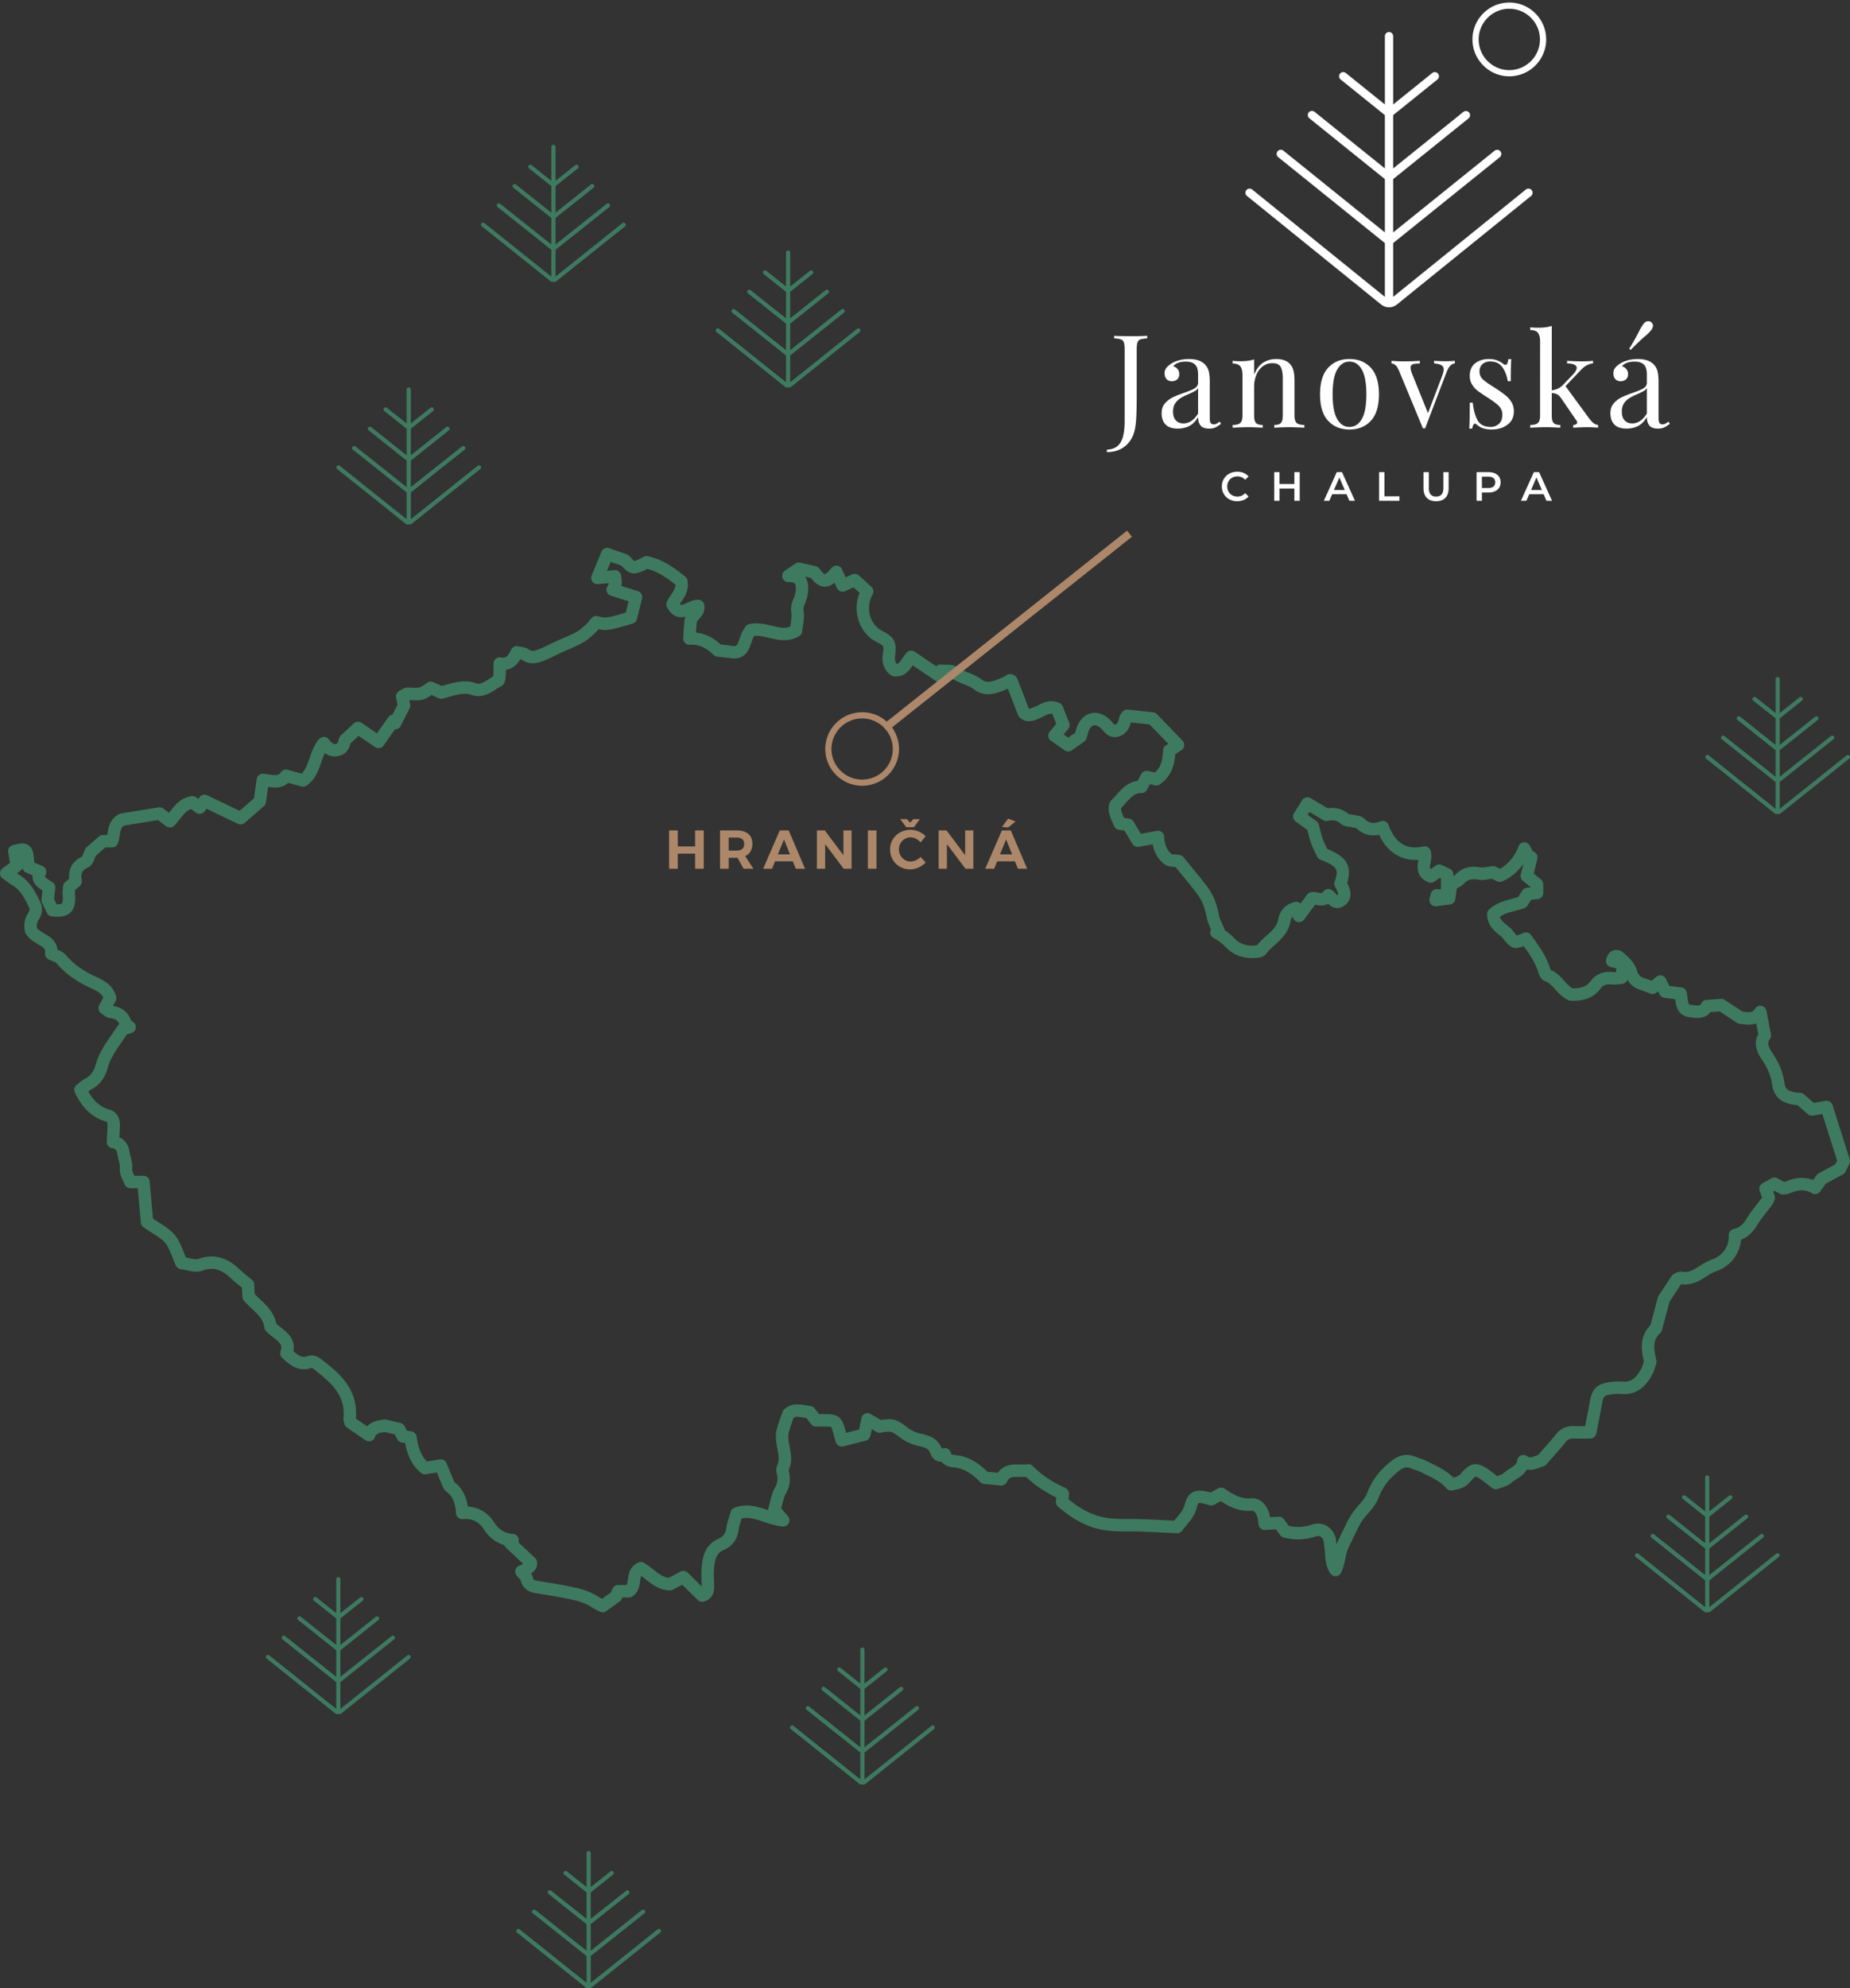 <svg width="473" height="508" viewBox="0 0 473 508" xmlns="http://www.w3.org/2000/svg"><rect x="0" y="0" width="473" height="508" fill="#333333" stroke="none"/><g fill="none" fill-rule="evenodd"><path d="M105.034 132.675v-6.842l13.744-10.926a.522.522 0 0 0 .081-.74.539.539 0 0 0-.75-.082l-13.075 10.394v-6.781l9.721-7.727a.522.522 0 0 0 .082-.741.539.539 0 0 0-.75-.081l-9.053 7.194v-6.78l5.7-4.53a.524.524 0 0 0 .08-.741.539.539 0 0 0-.75-.08l-5.03 3.997v-8.682A.53.53 0 0 0 104.5 99a.53.53 0 0 0-.534.527v8.682l-5.03-3.998a.54.54 0 0 0-.75.08.523.523 0 0 0 .08.742l5.7 4.53v6.78l-9.052-7.194a.54.54 0 0 0-.751.08.523.523 0 0 0 .081.742l9.722 7.727v6.781L90.89 114.085a.54.54 0 0 0-.75.081.523.523 0 0 0 .08.741l13.745 10.926v6.842l-17.097-13.65a.537.537 0 0 0-.75.078.522.522 0 0 0 .08.741l17.645 14.09c.037.03.08.048.122.066h1.068a.489.489 0 0 0 .122-.067l17.646-14.089a.522.522 0 0 0 .08-.741.538.538 0 0 0-.752-.078l-17.096 13.65zm97-35v-6.842l13.744-10.926a.522.522 0 0 0 .081-.74.539.539 0 0 0-.75-.082L202.034 89.48v-6.781l9.721-7.727a.522.522 0 0 0 .082-.741.539.539 0 0 0-.75-.081l-9.053 7.194v-6.78l5.7-4.53a.524.524 0 0 0 .08-.741.539.539 0 0 0-.75-.08l-5.03 3.997v-8.682A.53.53 0 0 0 201.5 64a.53.53 0 0 0-.534.527v8.682l-5.03-3.998a.54.54 0 0 0-.75.08.523.523 0 0 0 .08.742l5.7 4.53v6.78l-9.052-7.194a.54.54 0 0 0-.751.08.523.523 0 0 0 .081.742l9.722 7.727v6.781L187.89 79.085a.54.54 0 0 0-.75.081.523.523 0 0 0 .08.741l13.745 10.926v6.842l-17.097-13.65a.537.537 0 0 0-.75.078.522.522 0 0 0 .08.741l17.645 14.09c.037.03.08.048.122.066h1.068a.489.489 0 0 0 .122-.067l17.646-14.089a.522.522 0 0 0 .08-.741.538.538 0 0 0-.752-.078l-17.096 13.65zm253 109v-6.842l13.744-10.926a.522.522 0 0 0 .081-.74.539.539 0 0 0-.75-.082l-13.075 10.394v-6.781l9.721-7.727a.522.522 0 0 0 .082-.741.539.539 0 0 0-.75-.081l-9.053 7.194v-6.78l5.7-4.53a.524.524 0 0 0 .08-.741.539.539 0 0 0-.75-.08l-5.03 3.997v-8.682a.53.53 0 0 0-.534-.527.53.53 0 0 0-.534.527v8.682l-5.03-3.998a.54.54 0 0 0-.75.08.523.523 0 0 0 .08.742l5.7 4.53v6.78l-9.052-7.194a.54.54 0 0 0-.751.08.523.523 0 0 0 .081.742l9.722 7.727v6.781l-13.075-10.394a.54.54 0 0 0-.75.081.523.523 0 0 0 .08.741l13.745 10.926v6.842l-17.097-13.65a.537.537 0 0 0-.75.078.522.522 0 0 0 .08.741l17.645 14.09c.037.03.08.048.122.066h1.068a.489.489 0 0 0 .122-.067l17.646-14.089a.522.522 0 0 0 .08-.741.538.538 0 0 0-.752-.078l-17.096 13.65zm-234 248v-6.842l13.744-10.926a.522.522 0 0 0 .081-.74.539.539 0 0 0-.75-.082l-13.075 10.394v-6.781l9.721-7.727a.522.522 0 0 0 .082-.741.539.539 0 0 0-.75-.081l-9.053 7.194v-6.78l5.7-4.53a.524.524 0 0 0 .08-.741.539.539 0 0 0-.75-.08l-5.03 3.997v-8.682a.53.53 0 0 0-.534-.527.53.53 0 0 0-.534.527v8.682l-5.03-3.998a.54.54 0 0 0-.75.08.523.523 0 0 0 .08.742l5.7 4.53v6.78l-9.052-7.194a.54.54 0 0 0-.751.08.523.523 0 0 0 .081.742l9.722 7.727v6.781l-13.075-10.394a.54.54 0 0 0-.75.081.523.523 0 0 0 .08.741l13.745 10.926v6.842l-17.097-13.65a.537.537 0 0 0-.75.078.522.522 0 0 0 .08.741l17.645 14.09c.037.03.08.048.122.066h1.068a.489.489 0 0 0 .122-.067l17.646-14.089a.522.522 0 0 0 .08-.741.538.538 0 0 0-.752-.078l-17.096 13.65zm216-44v-6.842l13.744-10.926a.522.522 0 0 0 .081-.74.539.539 0 0 0-.75-.082l-13.075 10.394v-6.781l9.721-7.727a.522.522 0 0 0 .082-.741.539.539 0 0 0-.75-.081l-9.053 7.194v-6.78l5.7-4.53a.524.524 0 0 0 .08-.741.539.539 0 0 0-.75-.08l-5.03 3.997v-8.682a.53.53 0 0 0-.534-.527.53.53 0 0 0-.534.527v8.682l-5.03-3.998a.54.54 0 0 0-.75.08.523.523 0 0 0 .08.742l5.7 4.53v6.78l-9.052-7.194a.54.54 0 0 0-.751.08.523.523 0 0 0 .081.742l9.722 7.727v6.781l-13.075-10.394a.54.54 0 0 0-.75.081.523.523 0 0 0 .08.741l13.745 10.926v6.842l-17.097-13.65a.537.537 0 0 0-.75.078.522.522 0 0 0 .08.741l17.645 14.09c.037.03.08.048.122.066h1.068a.489.489 0 0 0 .122-.067l17.646-14.089a.522.522 0 0 0 .08-.741.538.538 0 0 0-.752-.078l-17.096 13.65zm-286 96v-6.842l13.744-10.926a.522.522 0 0 0 .081-.74.539.539 0 0 0-.75-.082l-13.075 10.394v-6.781l9.721-7.727a.522.522 0 0 0 .082-.741.539.539 0 0 0-.75-.081l-9.053 7.194v-6.78l5.7-4.53a.524.524 0 0 0 .08-.741.539.539 0 0 0-.75-.08l-5.03 3.997v-8.682a.53.53 0 0 0-.534-.527.53.53 0 0 0-.534.527v8.682l-5.03-3.998a.54.54 0 0 0-.75.08.523.523 0 0 0 .08.742l5.7 4.53v6.78l-9.052-7.194a.54.54 0 0 0-.751.08.523.523 0 0 0 .081.742l9.722 7.727v6.781l-13.075-10.394a.54.54 0 0 0-.75.081.523.523 0 0 0 .08.741l13.745 10.926v6.842l-17.097-13.65a.537.537 0 0 0-.75.078.522.522 0 0 0 .08.741l17.645 14.09c.037.03.08.048.122.066h1.068a.489.489 0 0 0 .122-.067l17.646-14.089a.522.522 0 0 0 .08-.741.538.538 0 0 0-.752-.078l-17.096 13.65zm-64-70v-6.842l13.744-10.926a.522.522 0 0 0 .081-.74.539.539 0 0 0-.75-.082L87.034 428.48v-6.781l9.721-7.727a.522.522 0 0 0 .082-.741.539.539 0 0 0-.75-.081l-9.053 7.194v-6.78l5.7-4.53a.524.524 0 0 0 .08-.741.539.539 0 0 0-.75-.08l-5.03 3.997v-8.682A.53.53 0 0 0 86.5 403a.53.53 0 0 0-.534.527v8.682l-5.03-3.998a.54.54 0 0 0-.75.08.523.523 0 0 0 .08.742l5.7 4.53v6.78l-9.052-7.194a.54.54 0 0 0-.751.08.523.523 0 0 0 .081.742l9.722 7.727v6.781L72.89 418.085a.54.54 0 0 0-.75.081.523.523 0 0 0 .08.741l13.745 10.926v6.842l-17.097-13.65a.537.537 0 0 0-.75.078.522.522 0 0 0 .08.741l17.645 14.09c.037.03.08.048.122.066h1.068a.489.489 0 0 0 .122-.067l17.646-14.089a.522.522 0 0 0 .08-.741.538.538 0 0 0-.752-.078l-17.096 13.65zm55-366v-6.842l13.744-10.926a.522.522 0 0 0 .081-.74.539.539 0 0 0-.75-.082L142.034 62.48v-6.781l9.721-7.727a.522.522 0 0 0 .082-.741.539.539 0 0 0-.75-.081l-9.053 7.194v-6.78l5.7-4.53a.524.524 0 0 0 .08-.741.539.539 0 0 0-.75-.08l-5.03 3.997v-8.682A.53.53 0 0 0 141.5 37a.53.53 0 0 0-.534.527v8.682l-5.03-3.998a.54.54 0 0 0-.75.08.523.523 0 0 0 .08.742l5.7 4.53v6.78l-9.052-7.194a.54.54 0 0 0-.751.08.523.523 0 0 0 .081.742l9.722 7.727v6.781L127.89 52.085a.54.54 0 0 0-.75.081.523.523 0 0 0 .08.741l13.745 10.926v6.842l-17.097-13.65a.537.537 0 0 0-.75.078.522.522 0 0 0 .08.741l17.645 14.09c.037.03.08.048.122.066h1.068a.489.489 0 0 0 .122-.067l17.646-14.089a.522.522 0 0 0 .08-.741.538.538 0 0 0-.752-.078l-17.096 13.65z" fill="#3E7A60"/><path d="M365.317 120.647v4.083c0 1.509.682 2.156 1.866 2.156 1.185 0 1.856-.647 1.856-2.156v-4.083h1.342v4.135c0 2.137-1.205 3.3-3.208 3.3-2.013 0-3.219-1.163-3.219-3.3v-4.135h1.363zm-48.987-.105c1.194 0 2.222.428 2.905 1.224l-.881.827a2.583 2.583 0 0 0-1.96-.858c-1.521 0-2.621 1.07-2.621 2.576 0 1.508 1.1 2.576 2.62 2.576.765 0 1.426-.281 1.961-.868l.88.838c-.682.795-1.71 1.224-2.914 1.224-2.244 0-3.922-1.58-3.922-3.77 0-2.188 1.678-3.77 3.932-3.77zm10.816.104v3.027h3.794v-3.027h1.364v7.33h-1.364v-3.142h-3.794v3.142h-1.364v-7.33h1.364zm26.82 0v6.18h3.837v1.15h-5.2v-7.33h1.364zm26.58.001c1.93 0 3.125.984 3.125 2.606 0 1.613-1.195 2.608-3.125 2.608h-1.656v2.116h-1.364v-7.33h3.02zm-37.427 0l3.313 7.329h-1.425l-.734-1.695h-3.67l-.724 1.695h-1.404l3.303-7.329h1.341zm50.393 0l3.312 7.329h-1.426l-.733-1.695h-3.67l-.724 1.695h-1.404l3.302-7.329h1.343zm-51.074 1.361l-1.374 3.204h2.758l-1.384-3.204zm50.391 0l-1.373 3.204h2.758l-1.385-3.204zm-12.346-.21h-1.593v2.91h1.593c1.196 0 1.815-.533 1.815-1.455s-.62-1.455-1.815-1.455zm-87.168-35.996v.664c-.796.044-1.377.132-1.741.265a1.195 1.195 0 0 0-.747.763c-.132.376-.198.984-.198 1.825v12.143c0 1.88-.033 3.544-.1 4.993-.066 1.449-.221 2.671-.465 3.666-.398 1.615-1.21 2.92-2.437 3.915-1.228.995-2.77 1.493-4.627 1.493v-.63c1.548-.045 2.692-.62 3.433-1.725.74-1.107 1.111-2.976 1.111-5.608V89.32c0-.84-.066-1.449-.2-1.825a1.192 1.192 0 0 0-.745-.763c-.365-.133-.946-.221-1.741-.265v-.664c.928.067 2.321.1 4.178.1h.412c1.619-.005 2.908-.038 3.867-.1zm87.378 5.94c.796 0 1.503.12 2.122.363.62.244 1.117.532 1.493.863.243.177.443.266.597.266.398 0 .641-.487.73-1.46h.763c-.089 1.084-.133 2.964-.133 5.64h-.763c-.243-1.46-.713-2.665-1.41-3.616-.696-.951-1.73-1.427-3.101-1.427-.796 0-1.448.227-1.957.68-.508.454-.763 1.079-.763 1.875 0 .774.266 1.42.797 1.94.53.52 1.382 1.145 2.554 1.875.198.111.498.299.895.564 1.017.664 1.835 1.25 2.455 1.76a6.509 6.509 0 0 1 1.509 1.757c.387.664.58 1.427.58 2.29 0 1.459-.547 2.598-1.642 3.417-1.094.818-2.437 1.227-4.03 1.227-.995 0-1.868-.155-2.62-.464a6.87 6.87 0 0 1-1.36-.896.411.411 0 0 0-.298-.132c-.155 0-.293.11-.415.33-.121.222-.216.532-.282.93h-.763c.089-1.26.133-3.472.133-6.636h.763c.243 2.08.686 3.633 1.327 4.662.64 1.028 1.735 1.543 3.283 1.543.774 0 1.46-.255 2.057-.763.596-.509.895-1.305.895-2.39 0-.862-.293-1.592-.878-2.189-.587-.597-1.543-1.316-2.87-2.156-1.084-.687-1.918-1.25-2.503-1.693a5.92 5.92 0 0 1-1.477-1.625c-.397-.642-.597-1.393-.597-2.256 0-1.394.465-2.455 1.393-3.185.929-.73 2.1-1.095 3.516-1.095zm-35.66 0c2.254 0 4.073.745 5.455 2.238 1.382 1.493 2.073 3.755 2.073 6.785 0 3.03-.691 5.287-2.073 6.768-1.382 1.482-3.2 2.223-5.456 2.223-2.256 0-4.074-.74-5.456-2.223-1.382-1.481-2.073-3.738-2.073-6.768s.691-5.292 2.073-6.785c1.382-1.493 3.2-2.239 5.456-2.239zm-41.035 0c1.725 0 3.03.408 3.913 1.226a3.743 3.743 0 0 1 1.112 1.842c.188.719.282 1.664.282 2.836v9.224c0 .552.077.951.232 1.194.154.243.42.365.796.365.265 0 .514-.06.746-.182.232-.122.481-.294.746-.515l.365.564c-.574.443-1.066.758-1.476.946-.409.188-.923.282-1.542.282-1.061 0-1.802-.266-2.222-.797-.42-.53-.63-1.25-.63-2.156-.664 1.106-1.426 1.875-2.289 2.306-.862.43-1.835.647-2.919.647-1.392 0-2.426-.348-3.1-1.045-.675-.697-1.013-1.665-1.013-2.903 0-.996.271-1.814.813-2.455a6.129 6.129 0 0 1 1.924-1.526c.74-.376 1.719-.775 2.935-1.195 1.238-.42 2.156-.807 2.753-1.16.597-.355.896-.83.896-1.428v-2.057c0-1.283-.27-2.162-.813-2.637-.542-.475-1.3-.714-2.272-.714-1.548 0-2.642.399-3.283 1.195.441.11.812.343 1.11.696.299.354.448.797.448 1.327 0 .554-.176.99-.53 1.311-.354.32-.808.481-1.36.481-.62 0-1.084-.193-1.393-.58-.31-.387-.465-.858-.465-1.411 0-.53.128-.972.382-1.326.254-.354.635-.708 1.144-1.062.53-.376 1.205-.686 2.023-.93.818-.243 1.714-.364 2.687-.364zm114.744 0c1.725 0 3.029.408 3.914 1.226a3.742 3.742 0 0 1 1.11 1.842c.188.719.282 1.664.282 2.836v9.224c0 .552.078.951.233 1.194.154.243.42.365.796.365.265 0 .514-.06.746-.182.232-.122.481-.294.746-.515l.365.564c-.575.443-1.067.758-1.476.946-.409.188-.923.282-1.542.282-1.061 0-1.802-.266-2.222-.797-.42-.53-.63-1.25-.63-2.156-.664 1.106-1.426 1.875-2.29 2.306-.862.43-1.834.647-2.918.647-1.393 0-2.427-.348-3.1-1.045-.675-.697-1.013-1.665-1.013-2.903 0-.996.271-1.814.813-2.455a6.119 6.119 0 0 1 1.924-1.526c.74-.376 1.719-.775 2.935-1.195 1.238-.42 2.156-.807 2.753-1.16.597-.355.895-.83.895-1.428v-2.057c0-1.283-.27-2.162-.812-2.637-.542-.475-1.3-.714-2.272-.714-1.548 0-2.642.399-3.284 1.195.442.11.813.343 1.111.696.299.354.448.797.448 1.327 0 .554-.176.99-.53 1.311-.354.32-.807.481-1.36.481-.62 0-1.084-.193-1.393-.58-.31-.387-.465-.858-.465-1.411 0-.53.128-.972.381-1.326.255-.354.636-.708 1.145-1.062.531-.376 1.205-.686 2.023-.93.818-.243 1.714-.364 2.687-.364zm-46.775.463v.664c-.442.044-.835.243-1.178.597-.342.354-.668.93-.978 1.726l-5.44 14.266h-.564l-6.102-14.698c-.332-.752-.653-1.25-.962-1.493-.31-.243-.63-.365-.962-.365v-.697c1.15.089 2.123.133 2.919.133 1.703 0 3.14-.044 4.311-.133v.697c-.818 0-1.414.061-1.79.182-.376.122-.565.437-.565.946 0 .31.123.796.366 1.46l4.079 10.086 3.649-9.588c.243-.664.365-1.184.365-1.56 0-.508-.194-.88-.581-1.11-.387-.234-1.012-.383-1.874-.45v-.663c1.15.067 2.078.1 2.786.1.973 0 1.814-.033 2.521-.1zm-45.678-.464c1.548 0 2.72.42 3.516 1.26.42.443.719.996.895 1.66.178.663.266 1.559.266 2.687v8.858c0 .907.188 1.532.564 1.875.376.343 1.028.514 1.957.514v.697c-2.035-.09-3.361-.133-3.98-.133-.62 0-1.858.044-3.715.133v-.697c.818 0 1.387-.171 1.708-.514.32-.343.48-.968.48-1.875v-9.588c0-1.239-.176-2.184-.53-2.837-.353-.652-1.072-.978-2.156-.978a3.93 3.93 0 0 0-2.421.796c-.708.53-1.254 1.255-1.642 2.173-.386.918-.58 1.94-.58 3.068v7.366c0 .907.16 1.532.481 1.875.32.343.89.514 1.708.514v.697c-1.857-.09-3.095-.133-3.715-.133-.619 0-1.946.044-3.98.133v-.697c.929 0 1.581-.171 1.957-.514.376-.343.564-.968.564-1.875V95.822c0-1.018-.188-1.76-.564-2.223-.376-.464-1.028-.697-1.957-.697v-.697c.708.067 1.393.1 2.057.1 1.393 0 2.543-.155 3.45-.465v3.915c.552-1.415 1.32-2.438 2.304-3.069.984-.63 2.095-.945 3.333-.945zm70.46-8.46v16.455c.641-.087 1.177-.237 1.609-.447a4.67 4.67 0 0 0 1.244-.912l2.453-2.555c.708-.73 1.062-1.338 1.062-1.825 0-.376-.226-.658-.68-.846-.453-.188-1.045-.282-1.774-.282v-.664c1.547.089 2.797.133 3.748.133 1.039 0 2-.044 2.885-.133v.664c-1.083.088-2.078.608-2.985 1.56l-4.047 4.246 6.004 8.195c.42.552.796.962 1.128 1.227.33.266.73.432 1.194.498v.697c-1.328-.09-2.223-.133-2.687-.133-.597 0-1.824.044-3.681.133v-.697c.31 0 .558-.06.746-.183.188-.12.281-.27.281-.447a.75.75 0 0 0-.198-.498l-3.815-5.574c-.375-.553-.735-.923-1.078-1.111-.342-.188-.812-.304-1.41-.349v5.773c0 .907.161 1.532.482 1.875.32.343.89.514 1.708.514v.697c-1.857-.09-3.084-.133-3.681-.133-.642 0-1.98.044-4.014.133v-.697c.929 0 1.58-.171 1.957-.514.376-.343.564-.968.564-1.875V87.262c0-1.018-.188-1.758-.564-2.222-.376-.465-1.028-.698-1.957-.698v-.697c.707.068 1.393.1 2.056.1 1.394 0 2.543-.155 3.45-.465zm-51.717 9.123c-1.327 0-2.377.68-3.151 2.04-.774 1.361-1.161 3.468-1.161 6.321 0 2.853.387 4.954 1.161 6.304.774 1.35 1.824 2.024 3.151 2.024 1.327 0 2.377-.675 3.151-2.024.774-1.35 1.16-3.45 1.16-6.304 0-2.853-.386-4.96-1.16-6.32-.774-1.36-1.824-2.041-3.15-2.041zm76.031 6.769c-.199.31-.475.563-.828.762-.354.2-.896.465-1.625.797-.841.354-1.52.69-2.04 1.012a4.45 4.45 0 0 0-1.344 1.31c-.376.553-.564 1.261-.564 2.124 0 .995.243 1.747.73 2.255.486.51 1.128.764 1.924.764 1.458 0 2.708-.84 3.747-2.522zm-114.743 0a2.3 2.3 0 0 1-.83.762c-.353.2-.895.465-1.625.797-.84.354-1.52.69-2.04 1.012a4.45 4.45 0 0 0-1.343 1.31c-.376.553-.564 1.261-.564 2.124 0 .995.243 1.747.73 2.255.487.51 1.127.764 1.924.764 1.46 0 2.708-.84 3.748-2.522zm115.108-17.087c.31 0 .553.078.73.232.309.266.465.576.465.93 0 .33-.156.708-.465 1.127-.442.554-1.072 1.161-1.89 1.825a58.26 58.26 0 0 0-1.211 1.112 62.692 62.692 0 0 0-2.14 2.106l-.364-.298a55.136 55.136 0 0 0 2.289-4.015c.508-1.017.95-1.78 1.326-2.289.354-.487.774-.73 1.26-.73zm-66.29-73.894c.585 0 1.06.473 1.06 1.058v17.447l9.98-8.033a1.06 1.06 0 0 1 1.329 1.652l-11.31 9.102v13.625l17.963-14.457a1.06 1.06 0 0 1 1.327 1.652l-19.29 15.528v13.626l25.945-20.886a1.06 1.06 0 0 1 1.328 1.652l-27.273 21.955v13.749l33.924-27.43a1.058 1.058 0 1 1 1.333 1.646L357.158 77.81a3.212 3.212 0 0 1-4.04 0l-34.296-27.732a1.058 1.058 0 1 1 1.332-1.646l33.924 27.43V62.113l-27.272-21.955a1.06 1.06 0 0 1 1.329-1.652l25.943 20.886V45.766l-19.29-15.528a1.06 1.06 0 1 1 1.328-1.652l17.962 14.457V29.418l-11.309-9.102a1.06 1.06 0 0 1 1.33-1.652l9.98 8.033V9.25c0-.585.473-1.058 1.06-1.058zM385.17.681a9.337 9.337 0 0 1 6.845 2.234 9.374 9.374 0 0 1 3.273 6.438c.4 5.18-3.49 9.72-8.67 10.12a9.5 9.5 0 0 1-.731.029c-4.889 0-9.011-3.822-9.388-8.7-.398-5.182 3.49-9.72 8.67-10.121zm.729 1.559c-.195 0-.394.007-.609.023-4.305.332-7.54 4.109-7.208 8.416a7.786 7.786 0 0 0 2.718 5.345 7.746 7.746 0 0 0 5.696 1.867c4.307-.333 7.541-4.108 7.208-8.415-.311-4.059-3.74-7.236-7.805-7.236z" fill="#FFF"/><path d="M135.792 402.073c.195.3.358.64.444 1.03.105.474.197.69 1.284.875.705.118 1.41.231 2.115.344 1.525.244 3.101.496 4.654.806l.67.132c2.704.533 5.5 1.083 8.039 2.77.286.192.61.362.934.526l2.26-1.633.391-.93a1.588 1.588 0 0 1 1.462-.971h2.127c.192-.3.27-.74.373-1.485.176-1.3.444-3.264 2.67-4.258a1.584 1.584 0 0 1 1.458.087c.834.498 1.58 1.088 2.302 1.658 1.338 1.056 2.508 1.98 3.97 2.177l3.054-1.597a1.586 1.586 0 0 1 1.847.276l3.578 3.53c-.008-.43-.027-.86-.046-1.29-.044-1.019-.09-2.073-.006-3.149.193-2.429.484-6.1 4.402-7.812 1.15-.503 1.764-1.357 1.932-2.687.128-1.01.432-1.97.725-2.899.128-.404.26-.82.381-1.253.137-.49.498-.883.972-1.06 3.158-1.185 6.013-.23 8.531.612.027.01.054.02.081.027a1.627 1.627 0 0 1 .065-.535c.153-.512.279-1.028.403-1.534.31-1.265.63-2.573 1.316-3.755.503-.865.66-1.642.565-2.772-.014-.166-.058-.34-.097-.514-.142-.636-.336-1.505.071-2.354.611-1.273.353-2.596.056-4.13-.106-.547-.217-1.112-.29-1.698-.162-1.286-.136-2.31.083-3.224.26-1.083.618-2.1.998-3.177.157-.443.317-.899.475-1.372.085-.255.233-.484.43-.666 1.863-1.722 4.054-1.33 5.65-1.046.366.065.73.13 1.09.17.427.05.816.267 1.079.607l1.124 1.454h1.557c3.282 0 4.233.72 5.09 3.847l.259.936 3.316-.843.617-2.933a1.59 1.59 0 0 1 .917-1.13 1.595 1.595 0 0 1 1.45.093l2.582 1.547c3.342-.53 4.036-.194 6.862 1.945l.095.07a8.417 8.417 0 0 0 3.122 1.437c1.983.446 4.442.999 5.537 3.892a1.588 1.588 0 0 1 2.294 1.077c.044.208.094.444 1.075.526 3.63.309 6.22 2.271 8.275 4.262l2.67.265c1.566-2.223 3.905-2.164 5.674-2.118.675.018 1.313.034 1.866-.06.51-.085 1.03.083 1.393.453 2.253 2.29 4.966 4.116 8.297 5.585.616.272.993.903.943 1.575l-.1 1.34c3.563 2.917 6.899 4.464 10.443 4.852 2.548.278 5.221.118 8.02.216 2.08.075 4.158.18 6.332.288l2.203.108c.233-.295.474-.58.71-.862.874-1.038 1.699-2.019 2.016-3.314.916-3.743 3.382-3.729 5.43-3.304.39.082.777.189 1.15.296l1.938-1.065a1.582 1.582 0 0 1 1.67.09c2.375 1.656 4.326 2.638 6.727 2.449 2.04-.175 3.765 1.205 4.618 3.668.135.39.219.779.279 1.152l2.144-.128a1.578 1.578 0 0 1 1.366.637l1.282 1.726c2.028.426 3.898.317 5.842-.33 2.599-.866 5.135.434 6.034 3.09.176.525.215 1.036.246 1.448.013.169.023.338.05.503.45-1.072.957-2.09 1.448-3.081.186-.372.365-.75.545-1.125.57-1.192 1.159-2.422 1.927-3.576.54-.81 1.17-1.537 1.78-2.24.874-1.01 1.701-1.963 2.084-2.968 1.133-2.98 2.734-5.273 5.191-7.435 1.974-1.738 4.177-3.316 7.48-1.865.294.128.625.239.975.355.521.174 1.06.355 1.606.632.384.195.77.385 1.154.575 1.991.98 4.044 1.99 5.675 3.646 1.263-.252 1.406-.413 2.294-1.408 2.13-2.387 3.811-2.602 6.422-.825.779.53 1.51 1.105 2.219 1.662l.244.193.282-.092c.515-.165 1.046-.336 1.25-.526.543-.505 1.136-.886 1.708-1.254 1.187-.763 1.812-1.205 1.933-2.136.073-.56.436-1.039.954-1.26a1.58 1.58 0 0 1 1.567.19c.641.478 1.108.357 2.274-.115.192-.078.388-.157.588-.23.452-.516.89-1.015 1.32-1.501 1.173-1.332 2.281-2.59 3.322-3.869 1.12-1.374 2.557-2.03 4.436-1.968.936.023 1.876.016 2.844.012h.049l.224-1.129c.348-1.756.677-3.414.967-5.087.568-3.273 1.74-4.488 4.823-5.002a15.758 15.758 0 0 1 3.672-.161c1.973.134 3.271-.773 4.64-3.223.217-.389.377-.898.546-1.438.05-.161.101-.324.155-.487-.587-2.767-1.293-6.176 1.664-9.255l1.901-7.1c.045-.164.114-.32.209-.463l3.278-4.979c.14-.212.329-.388.55-.511.372-.24 1.231-.777 2.225-.607 1.563.261 2.728-.413 4.506-1.539.242-.153.485-.307.728-.456a13.133 13.133 0 0 1 2.467-1.185c2.61-.925 4.29-3.39 4.176-6.132a1.591 1.591 0 0 1 1.244-1.619c1.39-.307 2.377-1.092 3.295-2.623.807-1.342 1.764-2.565 2.69-3.748.433-.553.867-1.105 1.283-1.67 0-.001 0-.002.002-.003l-.622-1.691a1.594 1.594 0 0 1 .714-1.938l2.299-1.29a1.589 1.589 0 0 1 1.526-.014l1.762.948a.92.92 0 0 0 .11-.021c1.772-.749 4.386-1.554 7.257-.474l.81-1.14c.142-.228.344-.422.596-.558l4.254-2.285.48-.973-3.776-11.903-2.39.415a1.585 1.585 0 0 1-1.31-.367l-2.664-2.32a9.072 9.072 0 0 1-1.113-.126c-2.377-.44-4.877-1.411-5.387-5.28-.26-1.958-1.193-4.212-2.562-6.183-2.07-2.977-1.774-5.141-.955-6.563l-.531-2.738c-1.232.461-2.497.31-3.404.2-.25-.03-.493-.06-.726-.075a1.59 1.59 0 0 1-.766-.257l-4.449-2.923-2.335.165c-1.359 1.797-3.563 1.53-4.819 1.378l-.415-.05c-3.28-.351-3.62-3.11-3.795-4.616l-2.767-.353a1.59 1.59 0 0 1-1.233-.898l-.362-.766-.435.348a1.585 1.585 0 0 1-1.543.246 52.58 52.58 0 0 1-.82-.317c-.5-.196-.972-.383-1.42-.516-1.73-.514-2.902-1.386-3.653-2.753a1.59 1.59 0 0 1-1.41 1.11c-.2.013-.408.038-.622.063-.62.072-1.322.152-2.077.06-1.095-.138-2.102.196-2.573.853-2.163 3.01-5.123 3.364-7.728 3.329a1.585 1.585 0 0 1-.628-.142c-1.542-.699-2.563-1.83-3.465-2.83-.82-.91-1.528-1.695-2.483-2.027-1.162-.405-1.575-1.652-1.877-2.563l-.068-.205c-.768-2.254-2.11-4.178-3.559-6.185-2.578.936-3.38.492-5.342-2.035-.222-.285-.525-.525-.846-.78-.18-.142-.359-.284-.53-.432-1.257-1.083-2.603-2.445-2.66-4.9-.01-.439.161-.863.474-1.171 1.718-1.696 3.833-2.253 5.877-2.791a39.33 39.33 0 0 0 1.573-.436l1.067-1.664a1.582 1.582 0 0 1 1.16-.72l1.04-.122-2.032-1.672a1.595 1.595 0 0 1-.537-1.6l.653-2.735c-1.49 2.108-3.529 3.823-5.554 4.53a1.581 1.581 0 0 1-1.248-.09l-1.189-.611c-.287.035-.558.077-.818.116-.93.14-1.81.273-2.741.11-1.631-.286-2.626-.024-3.547.931-.581.604-1.275.983-1.888 1.318l-.03.016-.377 2.717a1.59 1.59 0 0 1-1.368 1.358l-3.47.452a1.591 1.591 0 0 1-1.745-1.961l.298-1.203a1.588 1.588 0 0 1 1.66-1.203l.946.072v-2.832l-.266-.128-1.415.973a1.584 1.584 0 0 1-1.512.153c-3.336-1.408-2.844-4.161-2.58-5.64l.019-.103c-4.398.324-8.006-1.966-10.045-6.39-2.177.481-4.183-.099-5.874-1.713a5.56 5.56 0 0 0-.513-.092 8.693 8.693 0 0 1-.802-.15c-.161-.042-.338-.063-.514-.087-.62-.087-1.469-.205-2.139-.807-.878-.789-1.905-1.008-3.333-.71a1.577 1.577 0 0 1-1.133-.188l-3.511-2.088-.46.732 2.265 1.638c.3.217.515.533.608.893.1.387.19.77.279 1.15.188.8.365 1.554.613 2.248.275.77.632 1.52 1.01 2.315.076.16.152.32.226.48 4.47 1.854 6.497 3.853 5.115 8.71 1.75 3.367.327 5.044-.725 5.761-1.939 1.32-3.377.301-4.147-.455-1.16.626-2.41.404-3.122.277a14.817 14.817 0 0 0-.22-.038l-2.836 3.81a1.587 1.587 0 0 1-2.77-.428l-.118-.338c-.339.355-.502.829-.63 1.468-.546 2.708-2.355 4.33-3.951 5.76-.82.736-1.594 1.43-2.156 2.218-.615.865-1.728 1.001-2.202 1.06-3.168.384-6.004-.512-7.989-2.517-1.185-1.198-2.202-1.983-3.297-2.545a1.592 1.592 0 0 1-.661-2.193l-.002-.004c-.41-.872-.833-1.773-1.034-2.788-.534-2.69-1.14-4.552-2.811-6.682a292.44 292.44 0 0 0-4.027-4.98l-1.218-1.487a15.067 15.067 0 0 0-.31-.02c-.823-.053-1.756-.113-2.537-.715-1.568-1.209-2.57-2.908-2.99-5.064l-3.522.643a1.59 1.59 0 0 1-1.646-.747l-2.034-3.402-1.428-.208a1.587 1.587 0 0 1-1.243-.977c-.123-.302-.25-.593-.376-.876-.312-.71-.636-1.446-.83-2.254-.134-.554-.486-2.449.588-3.496.39-.379.764-.802 1.163-1.252 1.316-1.485 2.919-3.293 5.508-3.652l.885-1.698a1.588 1.588 0 0 1 1.759-.814l1.743.4c1.573-1.339 1.986-3.207 2.11-5.714a1.59 1.59 0 0 1 .743-1.27l.574-.36-4.762-4.942-4.802-.52c-.278 1.109-.893 2.78-2.805 3.506-2.298.873-3.614-.634-4.32-1.443-.154-.175-.307-.356-.477-.513-.7-.653-1.382-.932-1.917-.784-.59.162-1.105.851-1.416 1.892-.092.311-.176.625-.257.928l-.118.439a1.593 1.593 0 0 1-.619.882l-3.166 2.223a1.582 1.582 0 0 1-1.816.003l-3.514-2.447a1.593 1.593 0 0 1-.311-2.328l1.668-1.993-1.015-2.583c-.656-.102-1.214.158-2.11.617-.3.154-.598.305-.897.436l-.128.056c-1.378.603-3.46 1.514-5.238-.184a1.585 1.585 0 0 1-.388-.584l-.552-1.454c-.363-.956-.69-1.822-1.026-2.684-.342-.877-.69-1.752-1.032-2.612-2.461 1.108-5.71 2.423-8.563.229-.809-.621-1.763-1.003-2.773-1.407-1.085-.432-2.207-.88-3.274-1.66-.156-.09-.699-.103-1.13-.107a1.59 1.59 0 0 1-.892 1.232 1.581 1.581 0 0 1-1.567-.117l-6.13-4.127c-.83 1.23-2.084 3.09-4.83 2.8a1.58 1.58 0 0 1-.77-.296c-1.646-1.2-2.367-3.106-2.032-5.364.319-2.15.283-2.167-1.547-3.096-2.277-1.155-3.954-3.19-4.72-5.73a10.267 10.267 0 0 1 .341-6.823l-1.551-1.414-2.177.958a1.587 1.587 0 0 1-2.08-.792l-.618-1.35c-.766.623-1.6 1.038-2.569 1.003-1.46-.043-2.563-1.093-3.456-2.243l-1.524-.348c.514.716.798 1.637.83 2.741a9.517 9.517 0 0 1-.729 3.892c-.404.955-.568 1.454-.449 2.24.194 1.285.006 2.534-.176 3.742-.07.464-.141.931-.187 1.402-.05.507-.34.962-.78 1.22-2.751 1.607-5.415.976-7.764.416-1.312-.311-2.562-.604-3.718-.495a3.622 3.622 0 0 0-.272.485c-.177.412-.324.837-.472 1.263-.11.31-.217.62-.334.927-.945 2.482-2.55 3.41-5.206 3a48.047 48.047 0 0 0-2.31-.277c-.306-.03-.596-.06-.863-.09a1.58 1.58 0 0 1-.932-.445c-1.958-1.922-3.842-2.719-6.09-2.583-.46.035-.9-.142-1.223-.467a1.593 1.593 0 0 1-.455-1.23c.03-.444.055-.891.08-1.337.057-1.042.117-2.12.252-3.198.044-.353.143-.67.273-.96-1.5.376-3.328.224-4.734-2.38a1.592 1.592 0 0 1-.034-1.447c.313-.651.688-1.209 1.051-1.747.691-1.027 1.124-1.72 1.12-2.596-2.223-1.76-4.48-3.344-7.187-4.03-3.267 1.637-4.324 1.684-6.646-.848l-2.721-.942-.938 2.28 1.885-.167a1.595 1.595 0 0 1 1.707 1.344c.2 1.31.258 1.977.056 2.685l4.248 1.337a1.59 1.59 0 0 1 1.065 1.9l-1.298 5.236c-.136.55-.554.985-1.096 1.143-5.58 1.63-6.54 1.908-8.744 1.44-.311.378-.66.783-1.076 1.153l-.247.219c-.873.778-1.774 1.583-2.879 2.174-1.223.654-2.491 1.203-3.716 1.734-.603.26-1.205.522-1.802.795-.489.224-.973.46-1.457.696a45.25 45.25 0 0 1-2.393 1.11c-1.391.584-3.72 1.563-6.1-.116a2.246 2.246 0 0 0-.338-.076c-.632 1.094-1.726 2.404-3.654 2.699 0 .348-.008.69-.038 1.037-.01.111-.017.237-.024.366-.055.96-.13 2.276-1.253 2.83-.427.21-.866.496-1.33.8-1.531.998-3.626 2.365-6.462 1.271-.842-.325-2.223-.13-2.677-.067-.886.125-1.78.384-2.816.684-.49.143-.998.289-1.532.43-.35.092-.722.06-1.053-.088l-1.854-.835c-1.978 1.398-2.646 1.441-5.683 1.286l.223 1.106c.072.351.022.716-.14 1.037l-2.28 4.49a1.588 1.588 0 0 1-1.236.86c-.079.01-.158.013-.236.01l-2.89 4.114a1.583 1.583 0 0 1-2.188.4l-4.204-2.856-2.072 1.922a.977.977 0 0 1-.01.038c-.247.873-.762 2.688-3.057 3.184-1.514.324-2.643-.126-3.495-.773-.356.734-.63 1.537-.913 2.366-.7 2.05-1.495 4.372-3.747 5.958a1.577 1.577 0 0 1-1.33.232l-3.386-.93c-1.58 1.479-3.558 1.273-5.123 1.04l-.558 3.945c-.054.38-.242.726-.531.978l-4.907 4.273a1.587 1.587 0 0 1-1.725.234l-8.027-3.848-.467.646a1.585 1.585 0 0 1-2.22.35l-1.263-.925c-1.103.379-1.835 1.25-2.849 2.535-.445.566-.906 1.152-1.447 1.703a1.583 1.583 0 0 1-2.082.159l-2.09-1.568-8.62 1.392c-.81.49-.944 1.157-1.15 2.505-.096.622-.205 1.328-.447 2.022a1.587 1.587 0 0 1-1.498 1.066H26.93l-2.448 2.142c-.055.132-.112.286-.169.438-.352.94-.79 2.112-1.924 2.62-1.41.634-1.784 1.443-1.486 3.207.094.55-.109 1.11-.532 1.474l-1.155.993v.012c-.039.417-.074.81-.044 1.137.137 1.47.134 3.316-1.11 4.546-1.278 1.262-3.237 1.23-4.8 1.06a1.59 1.59 0 0 1-1.265-.899l-1.245-2.636a1.603 1.603 0 0 1-.143-.868l.26-2.197c-1.064-.702-2.72-1.869-2.527-3.883l-1.67-.723a1.592 1.592 0 0 1-.924-1.145 1.6 1.6 0 0 1-.538.684l-.9.652c.165.112.326.216.486.31 2.979 1.77 4.373 4.69 5.603 7.266.564 1.18.365 3.046-.442 4.16-.49.676-.65 1.376-.504 2.24.44.556 1.139.965 1.875 1.396 1.35.793 3.131 1.837 3.37 4.15.743.303 1.564.661 2.178 1.392 1.656 1.971 3.739 3.56 6.556 5 .326.167.67.324 1.019.484 1.93.886 4.331 1.988 5.236 5.012.121.406.076.845-.127 1.218l-.684 1.261c2.357.384 3.91 1.63 4.62 3.71l.14.092c.189.129.376.26.536.397a1.593 1.593 0 0 1-.482 2.7c-.256.095-.549.17-.843.24-.115.028-.27.065-.384.098a85.262 85.262 0 0 1-1.318 1.942c-1.516 2.188-2.948 4.255-3.605 6.646-.724 2.631-2.09 4.402-4.3 5.574a4.46 4.46 0 0 0-.67.457c1.432 2.554 3.104 3.967 5.435 4.645 1.778.518 2.747 2.075 2.657 4.273-.036.897-.082 1.795-.131 2.754l-.003.06c1.441.627 2.298 1.869 2.607 3.76.06.372.158.755.262 1.159.241.946.516 2.017.396 3.292-.028.299.273.941.514 1.458l.066.14h2.304c.822 0 1.508.629 1.58 1.449l.846 9.501c.537.363 1.061.695 1.572 1.02 1.515.958 2.946 1.863 4.004 3.16 1.11 1.358 1.755 2.99 2.378 4.57.152.386.308.78.47 1.167.284.055.562.117.837.178.888.195 1.809.399 2.274.225 5.083-1.869 8.572.685 10.756 2.77.58.553 1.234 1.088 1.927 1.653.355.29.723.591 1.105.912.336.283.541.694.564 1.133l.133 2.482c.432.46.903.905 1.396 1.37 1.694 1.6 3.6 3.4 4.13 6.233.346.318.748.628 1.167.95 1.532 1.183 3.77 2.912 3.195 6.073 1.415 1.248 2.328 1.702 3.689 1.22 1.066-.378 2.408.028 3.185.624 4.378 3.36 9.817 7.534 9.103 15.368l2.898 1.97c1.152-1.259 2.726-1.503 3.868-1.68l.391-.061c.208-.034.422-.026.627.023l3.627.867c.451.108.832.407 1.044.82l.588 1.146 1.156.172a1.591 1.591 0 0 1 1.335 1.33c.413 2.676 1.015 4.715 2.624 6.36l3.314-.52a1.584 1.584 0 0 1 1.712.964l.469 1.15c.344.85.676 1.666 1.029 2.475.074.17.144.351.215.535.09.235.226.59.308.69 2.26 1.715 3.07 4.013 3.406 6.23 2.783.178 5.16 1.562 6.667 3.932 1.262 1.985 2.728 2.902 4.902 3.069a1.592 1.592 0 0 1 1.371 2.127l4.273 4.026c.236.221.397.51.465.826.305 1.434-.532 2.442-1.484 3.115zM154.081 412a1.59 1.59 0 0 1-.742-.185c-.158-.084-.33-.168-.51-.257-.488-.241-1.043-.514-1.586-.877-2.013-1.338-4.385-1.805-6.896-2.299l-.678-.134c-1.493-.298-3.04-.546-4.534-.784-.714-.115-1.428-.23-2.14-.349-.888-.15-3.243-.546-3.857-3.324a8.236 8.236 0 0 0-.465-.518 10.563 10.563 0 0 1-.622-.712 1.595 1.595 0 0 1 .653-2.45 8.63 8.63 0 0 0 1.048-.495l-4.451-4.194a1.581 1.581 0 0 1-.41-.629c-2.176-.625-3.922-2.003-5.302-4.173-1.137-1.788-3.01-2.66-5.263-2.45a1.562 1.562 0 0 1-1.167-.368 1.593 1.593 0 0 1-.56-1.092c-.221-2.805-.887-4.339-2.373-5.47-.738-.562-1.053-1.381-1.305-2.04a8.813 8.813 0 0 0-.16-.401c-.36-.827-.7-1.661-1.051-2.528l-2.838.445c-.46.074-.927-.06-1.28-.365-2.634-2.272-3.53-5.041-4.011-7.61l-.822-.12a1.587 1.587 0 0 1-1.177-.847l-.628-1.223-2.615-.625-.102.016c-1.515.234-2.033.39-2.38 1.333a1.586 1.586 0 0 1-2.38.768l-4.778-3.248a1.588 1.588 0 0 1-.661-.98c-.04-.185-.078-.325-.107-.436-.075-.286-.16-.61-.118-1.015.588-5.739-2.886-8.883-7.858-12.699a.938.938 0 0 0-.31-.113c-3.494 1.174-5.803-.984-7.497-2.566a1.595 1.595 0 0 1-.416-1.69c.538-1.542-.012-2.13-1.853-3.552-.637-.492-1.296-1-1.88-1.626a1.598 1.598 0 0 1-.416-.905c-.232-2.015-1.627-3.333-3.241-4.858-.661-.624-1.343-1.269-1.97-1.99a1.592 1.592 0 0 1-.389-.96l-.125-2.353-.542-.444c-.742-.606-1.442-1.177-2.11-1.814-2.634-2.514-4.728-3.098-7.475-2.088-1.337.49-2.777.174-4.049-.105-.513-.114-.998-.22-1.45-.274a1.589 1.589 0 0 1-1.255-.913 41.378 41.378 0 0 1-.871-2.093c-.559-1.416-1.087-2.753-1.883-3.728-.733-.897-1.84-1.598-3.243-2.485-.7-.443-1.492-.945-2.308-1.523a1.59 1.59 0 0 1-.665-1.158l-.783-8.797h-1.898c-.668 0-1.264-.42-1.492-1.048-.111-.308-.258-.616-.401-.923-.426-.91-.909-1.943-.8-3.105.067-.724-.108-1.41-.311-2.204a16.125 16.125 0 0 1-.32-1.437c-.189-1.151-.505-1.39-1.364-1.522a1.59 1.59 0 0 1-1.345-1.651l.067-1.324c.049-.948.095-1.834.13-2.72.04-.968-.258-1.055-.371-1.088-3.506-1.02-6.042-3.379-7.983-7.426a1.595 1.595 0 0 1 .468-1.954c.164-.126.33-.264.499-.406.47-.393 1.001-.838 1.653-1.183 1.42-.754 2.235-1.833 2.723-3.607.802-2.915 2.457-5.305 4.059-7.616.478-.69.956-1.38 1.409-2.083a2.25 2.25 0 0 1 .534-.577c-.3-.873-.83-1.417-2.372-1.599-.806-.097-1.376-.554-1.833-.92-.124-.1-.249-.201-.38-.289a1.592 1.592 0 0 1-.528-2.092l1.054-1.942c-.564-1.136-1.663-1.712-3.292-2.46a29.455 29.455 0 0 1-1.142-.543c-3.206-1.64-5.602-3.478-7.54-5.785-.14-.167-.672-.382-1.061-.54a11.85 11.85 0 0 1-1.004-.445 1.59 1.59 0 0 1-.852-1.591c.115-1.03-.24-1.349-1.806-2.268-1.011-.593-2.268-1.33-3.102-2.646a1.592 1.592 0 0 1-.204-.49c-.444-1.896-.117-3.618.97-5.118.12-.18.2-.737.136-.943-1.125-2.35-2.198-4.597-4.348-5.875-.559-.332-1.055-.692-1.628-1.11a64.753 64.753 0 0 0-.871-.625 1.581 1.581 0 0 1-.678-1.29c0-.515.241-1 .658-1.302l1.894-1.373-.456-2.73a1.592 1.592 0 0 1 1.159-1.801c1.71-.454 3.002-.719 4.077.035 1.026.721 1.215 1.943 1.343 3.35.03.338.066.674.107 1.056l2.105.912a1.59 1.59 0 0 1 .787 2.177c-.284.564-.3.598 1.053 1.487.252.165.508.334.755.511.47.338.72.905.652 1.482l-.321 2.706.655 1.382c1.041.017 1.315-.175 1.364-.225.057-.055.326-.409.18-1.984-.058-.618-.005-1.205.042-1.72.017-.197.035-.393.045-.585.023-.436.223-.843.553-1.127l1.01-.868c-.184-2.642.92-4.543 3.295-5.66.118-.187.282-.625.384-.897.13-.346.264-.705.436-1.034a1.58 1.58 0 0 1 .363-.46l3.151-2.757c.289-.253.66-.392 1.043-.392h1.084l.061-.39c.24-1.565.568-3.708 3.048-4.968a1.63 1.63 0 0 1 .465-.15l9.554-1.544c.426-.067.858.04 1.202.298l1.45 1.086.318-.401c1.253-1.59 2.673-3.393 5.418-3.854a1.58 1.58 0 0 1 1.198.285l.572.419.308-.426a1.586 1.586 0 0 1 1.97-.501l8.28 3.97 3.673-3.2.696-4.913a1.58 1.58 0 0 1 1.695-1.362c.478.038.96.11 1.439.18 1.94.292 2.503.259 3.051-.55a1.588 1.588 0 0 1 1.733-.64l3.562.98c1.018-.987 1.49-2.37 2.025-3.936.541-1.583 1.155-3.377 2.46-4.898.305-.356.76-.52 1.22-.553.469.006.911.219 1.208.581.915 1.117 1.244 1.327 1.855 1.197.377-.08.447-.145.672-.941.064-.229.128-.443.2-.629a1.59 1.59 0 0 1 .402-.591l3.302-3.065a1.584 1.584 0 0 1 1.968-.15l3.957 2.69 2.87-4.085c.255-.364.65-.603 1.086-.661l1.305-2.569-.368-1.82a1.592 1.592 0 0 1 .895-1.762c.102-.046.205-.112.312-.176.474-.284 1.124-.683 1.952-.63l.184.01c2.756.14 2.754.14 4.574-1.208a1.579 1.579 0 0 1 1.593-.172l2.174.98c.316-.088.622-.177.921-.264 1.104-.32 2.145-.622 3.255-.778 1.137-.161 2.816-.31 4.258.247 1.266.486 2.102.003 3.593-.968.358-.234.727-.474 1.115-.696.012-.153.023-.323.03-.449.01-.162.018-.317.03-.457.036-.418.028-.865.018-1.43-.005-.287-.01-.594-.01-.93 0-.465.204-.906.555-1.208.352-.303.82-.437 1.278-.363 1.169.184 1.832-.055 2.672-1.954a1.582 1.582 0 0 1 1.823-.903c.243.059.478.095.7.131.629.102 1.34.216 1.98.668.804.566 1.498.436 3.051-.217a42.943 42.943 0 0 0 2.231-1.036 65.238 65.238 0 0 1 1.525-.728c.617-.282 1.239-.552 1.86-.822 1.222-.53 2.375-1.029 3.484-1.621.77-.412 1.495-1.059 2.262-1.743l.253-.225c.314-.279.608-.642.919-1.026a21.7 21.7 0 0 1 .467-.563 1.586 1.586 0 0 1 1.582-.5c2.063.514 2.17.542 7.192-.92l.718-2.894-4.56-1.434a1.596 1.596 0 0 1-.906-2.302c.235-.415.379-.668.453-.902l-2.831.25a1.58 1.58 0 0 1-1.418-.642 1.596 1.596 0 0 1-.189-1.55l2.505-6.086a1.587 1.587 0 0 1 1.984-.897l4.522 1.566c.257.089.487.242.668.446.438.495 1.04 1.173 1.257 1.268.27-.008 1.434-.606 2.37-1.087a1.61 1.61 0 0 1 1.041-.143c3.846.788 6.838 2.999 9.572 5.193.296.238.497.574.568.948.469 2.496-.653 4.162-1.555 5.501-.136.204-.27.402-.395.598.346.329.75.167 1.878-.334.819-.363 1.748-.775 2.787-.797.778.004 1.47.551 1.598 1.332.293 1.788-.706 2.903-1.368 3.641-.195.218-.522.583-.537.71-.11.883-.165 1.77-.217 2.702 2.27.245 4.352 1.255 6.315 3.058l.306.03c.752.077 1.604.164 2.468.296 1.175.185 1.355.08 1.761-.989.107-.28.205-.56.303-.843.166-.477.338-.97.55-1.467.185-.43.422-.799.631-1.123.079-.121.158-.245.234-.373.22-.367.578-.63.994-.729 2.054-.491 4.034-.02 5.78.395 1.757.418 3.306.786 4.764.248.031-.223.065-.446.098-.668.154-1.017.298-1.978.176-2.787-.247-1.627.156-2.755.665-3.96a6.346 6.346 0 0 0 .478-2.561c-.021-.778-.019-1.456-1.876-1.42h-.025c-.692 0-1.306-.45-1.514-1.113a1.593 1.593 0 0 1 .627-1.796l2.675-1.81a1.59 1.59 0 0 1 1.24-.233l4.015.919c.376.085.706.305.933.618.95 1.32 1.336 1.413 1.352 1.417.029-.007.476-.1 1.706-1.61a1.578 1.578 0 0 1 1.43-.574 1.59 1.59 0 0 1 1.241.914l.938 2.047 1.693-.745a1.583 1.583 0 0 1 1.705.28l3.189 2.906c.549.5.68 1.313.314 1.96-.961 1.705-1.185 3.657-.629 5.498.513 1.7 1.62 3.053 3.116 3.813 3.069 1.556 3.767 2.933 3.253 6.401-.16 1.072.106 1.667.429 2.03.48-.074.777-.443 1.437-1.423.304-.452.65-.964 1.08-1.444a1.586 1.586 0 0 1 2.064-.255l5.526 3.722a1.598 1.598 0 0 1 1.269-.439c1.162.124 2.947-.222 4.277.75.744.544 1.635.9 2.578 1.276 1.113.444 2.374.947 3.53 1.837 1.378 1.06 3.139.388 5.667-.758l.227-.103a2.77 2.77 0 0 1 .46-.347c.657-.383 1.282-.177 1.489-.11.503.12.965.494 1.157.976l.49 1.234c.374.94.756 1.898 1.13 2.86.34.87.67 1.744 1.036 2.71l.363.953c.247.037.678-.122 1.579-.517l.13-.057c.241-.105.48-.228.721-.352 1.274-.651 3.017-1.543 5.373-.539.391.167.7.484.855.88l1.64 4.172a1.597 1.597 0 0 1-.26 1.605l-1.158 1.384 1.178.82 1.787-1.256c.078-.29.158-.588.246-.884.64-2.148 1.927-3.587 3.621-4.051 1.632-.448 3.377.094 4.91 1.52.272.251.504.517.708.751.196.225.492.563.62.618.002-.004.063-.008.188-.054.422-.161.67-.459.944-1.715.137-.628.492-1.07.704-1.333l.06-.076a1.524 1.524 0 0 1 1.485-.688l6.452.7c.368.04.712.208.97.476l6.522 6.767a1.594 1.594 0 0 1-.3 2.454l-1.545.97c-.229 2.877-.988 5.733-3.975 7.753-.364.245-.812.33-1.242.231l-1.265-.29-.73 1.4a1.586 1.586 0 0 1-1.407.855h-.054c-1.646 0-2.623 1.008-4.076 2.647-.356.4-.721.813-1.112 1.21a2.8 2.8 0 0 0 .075.68c.127.53.368 1.08.648 1.716l.052.116 1.292.187c.472.07.889.347 1.134.757l1.856 3.106 4.102-.75a1.59 1.59 0 0 1 1.87 1.49c.1 2.104.723 3.53 1.964 4.487.067.014.51.042.804.06.354.024.753.049 1.175.116.386.061.735.262.982.566.524.643 1.066 1.304 1.62 1.98a294.044 294.044 0 0 1 4.07 5.034c2.056 2.62 2.814 4.928 3.43 8.029.125.633.449 1.323.793 2.053.188.403.38.811.555 1.236.044.106.075.216.096.325.882.603 1.75 1.346 2.69 2.296 1.641 1.656 3.815 1.782 5.353 1.598.088-.01.157-.021.21-.03.726-.946 1.584-1.715 2.416-2.46 1.405-1.26 2.619-2.348 2.955-4.019.32-1.585 1.11-3.786 4.265-4.586a1.59 1.59 0 0 1 1.478.384l1.671-2.245c.235-.316.58-.533.965-.609.671-.132 1.304-.02 1.861.08 1.034.184 1.072.128 1.272-.188a1.583 1.583 0 0 1 2.242-.45c.422.294.744.648 1.028.96.105.116.247.272.358.377l.03-.02c.468-.319-.315-1.707-.567-2.124a1.595 1.595 0 0 1-.147-1.323c.983-2.968 1.045-3.82-3.648-5.674a1.588 1.588 0 0 1-.864-.823c-.151-.335-.31-.67-.47-1.007-.396-.83-.805-1.69-1.133-2.61-.31-.864-.516-1.742-.715-2.593l-.126-.533-3-2.17a1.593 1.593 0 0 1-.416-2.136l2.075-3.309a1.581 1.581 0 0 1 2.153-.52l4.338 2.579c2.105-.295 3.914.207 5.391 1.496.12.035.366.069.536.093.295.041.589.085.86.154.153.04.322.062.49.087.637.097 1.511.229 2.17.877 1.184 1.166 2.388 1.357 4.03.646a1.583 1.583 0 0 1 2.127.933c1.12 3.192 3.571 6.732 8.866 5.484a1.582 1.582 0 0 1 1.869 1.045c.353 1.063.167 2.103.003 3.02-.182 1.018-.227 1.453.002 1.735l1.346-.925a1.582 1.582 0 0 1 1.582-.12l1.993.958c.55.265.9.821.9 1.433v.448c.208-.128.388-.256.516-.39 2.198-2.28 4.693-2.15 6.378-1.855.422.072.995-.012 1.72-.123.445-.067.922-.138 1.443-.188.302-.028.606.03.877.17l.957.494c1.948-.97 3.955-3.333 4.751-5.681a1.588 1.588 0 0 1 1.387-1.073 1.575 1.575 0 0 1 1.527.859l.735 1.433a1.592 1.592 0 0 1 1.173 1.917l-.902 3.778 1.844 1.519c.367.302.58.752.58 1.228v2.18c0 .81-.608 1.49-1.41 1.58l-1.702.19-.965 1.505a1.584 1.584 0 0 1-.82.645c-.78.268-1.557.474-2.309.67-1.506.398-2.84.748-3.889 1.502.188.673.655 1.18 1.46 1.872.139.12.284.234.43.349.432.344.923.732 1.336 1.263.445.573.866 1.116 1.083 1.31.317-.062 1.048-.367 1.757-.663a1.586 1.586 0 0 1 1.897.54l.469.65c1.61 2.229 3.275 4.533 4.24 7.368l.076.229c.061.186.163.494.25.692 1.53.634 2.547 1.763 3.453 2.768.684.76 1.335 1.48 2.142 1.927 2.1-.003 3.571-.373 4.75-2.01 1.157-1.613 3.277-2.438 5.542-2.151.244.03.521.019.819-.01.046-.355.078-.692.067-.895-.325-.136-1.075-.3-1.383-.367a1.59 1.59 0 0 1-1.232-1.79c.18-1.21.838-2.103 1.805-2.452.9-.326 1.904-.103 2.686.597 1.5 1.343 2.888 2.695 3.393 4.454.349 1.21.862 1.718 2.115 2.09.558.167 1.073.367 1.614.58l1.29-1.03a1.582 1.582 0 0 1 2.423.564l.847 1.793 3.093.395c.66.085 1.198.573 1.346 1.223.107.469.162.936.214 1.387.204 1.764.354 1.78.983 1.847l.459.054c1.698.205 1.845.067 2.058-.404.24-.532.753-.889 1.333-.93l3.692-.261c.347-.02.691.066.982.256l4.563 2.998c.152.016.306.035.463.054 1.58.189 2.138.169 2.719-.789.34-.562.992-.858 1.635-.74a1.59 1.59 0 0 1 1.279 1.261l1.165 6.005c.09.46-.028.936-.32 1.301-.254.315-.926 1.153.638 3.403 1.674 2.409 2.776 5.102 3.103 7.583.238 1.796.912 2.216 2.82 2.57.332.062.708.08.982.094.129.007.237.011.318.019.335.028.653.163.906.384l2.505 2.18 3.01-.521a1.587 1.587 0 0 1 1.782 1.085l4.39 13.834c.125.393.093.818-.089 1.187l-.988 2.006a1.584 1.584 0 0 1-.674.698l-4.37 2.347-1.42 1.998a1.583 1.583 0 0 1-2.084.455c-1.71-.985-3.39-.974-5.8.04-.37.154-.719.204-.999.243-.091.013-.189.027-.293.046a1.59 1.59 0 0 1-1.045-.16l-1.46-.787-.357.202.365.993c.143.392.128.825-.045 1.206-.047.105-.085.202-.121.293-.111.28-.237.596-.474.917a76.278 76.278 0 0 1-1.338 1.743c-.907 1.158-1.762 2.251-2.467 3.425-1.1 1.83-2.455 3.057-4.118 3.718-.327 3.63-2.726 6.762-6.259 8.015a9.912 9.912 0 0 0-1.869.898c-.23.141-.46.287-.688.432-1.78 1.128-3.798 2.406-6.524 2.019l-2.942 4.465-1.92 7.174c-.044.21-.13.41-.255.588a1.59 1.59 0 0 1-.262.294c-1.907 1.843-1.626 3.717-1.012 6.607l.081.389c.06.289.04.588-.06.866-.095.268-.18.537-.262.802-.21.67-.427 1.364-.804 2.04-1.238 2.215-3.378 5.108-7.62 4.843a12.534 12.534 0 0 0-2.94.124c-1.644.275-1.867.387-2.219 2.41-.296 1.712-.629 3.387-.981 5.162a544.59 544.59 0 0 0-.471 2.397 1.588 1.588 0 0 1-1.559 1.287c-.453 0-.897.003-1.336.006-1.002.005-1.975.012-2.946-.014-.882-.016-1.4.194-1.895.801-1.079 1.325-2.208 2.607-3.402 3.963-.515.584-1.046 1.186-1.594 1.817a1.586 1.586 0 0 1-.773.487c-.2.056-.458.16-.732.27-.845.344-2.09.847-3.49.571-.71 1.192-1.823 1.908-2.712 2.478-.476.307-.927.597-1.263.91-.722.67-1.594.95-2.437 1.222-.306.1-.623.2-.937.328a1.59 1.59 0 0 1-1.562-.208c-.32-.245-.64-.497-.958-.747-.696-.548-1.354-1.064-2.041-1.533-1.24-.845-1.24-.845-2.275.314-1.567 1.756-2.168 2.07-4.955 2.58a1.59 1.59 0 0 1-1.512-.558c-1.277-1.563-3.215-2.517-5.267-3.526-.397-.196-.795-.392-1.19-.593-.335-.17-.742-.306-1.172-.45-.403-.134-.82-.273-1.245-.46-1.39-.609-2.197-.346-4.114 1.341-2.075 1.827-3.368 3.675-4.32 6.178-.583 1.533-1.636 2.747-2.655 3.923-.57.656-1.107 1.276-1.536 1.919-.642.965-1.157 2.042-1.703 3.184-.186.39-.374.78-.566 1.168-.545 1.098-1.108 2.232-1.56 3.378-.153.389-.245.867-.344 1.372-.045.234-.091.467-.143.699l-.027.128c-.237 1.062-.481 2.161-1.02 3.307a1.585 1.585 0 0 1-1.314.907 1.601 1.601 0 0 1-1.436-.695c-1.135-1.682-1.257-3.452-1.365-5.014-.044-.631-.085-1.228-.19-1.78a8.247 8.247 0 0 1-.104-.9c-.02-.258-.04-.524-.089-.668-.2-.595-.732-1.526-2.025-1.094-2.713.906-5.306.99-8.155.272a1.59 1.59 0 0 1-.887-.592l-1.118-1.505-2.755.165a1.589 1.589 0 0 1-1.66-1.327 18.416 18.416 0 0 1-.106-.782c-.058-.47-.112-.915-.232-1.263-.093-.268-.608-1.624-1.363-1.54-3.278.27-5.833-1.032-7.98-2.453l-1.656.91a1.574 1.574 0 0 1-1.174.14c-.171-.044-.346-.095-.526-.146-.34-.098-.695-.202-1.055-.277-1.396-.293-1.407-.246-1.699.947-.494 2.019-1.652 3.394-2.673 4.607-.39.464-.76.903-1.048 1.332-.31.46-.836.708-1.39.698-1.045-.05-2.062-.1-3.058-.15a444.9 444.9 0 0 0-6.286-.285c-2.708-.098-5.457.07-8.253-.234-4.41-.483-8.468-2.424-12.772-6.109a1.596 1.596 0 0 1-.552-1.328l.079-1.051c-2.987-1.429-5.52-3.154-7.7-5.245a18.71 18.71 0 0 1-1.633.007c-2.01-.053-2.712.036-3.297 1.294a1.585 1.585 0 0 1-1.595.91l-4.24-.421a1.588 1.588 0 0 1-.965-.457c-1.8-1.803-3.858-3.504-6.71-3.745-1.633-.139-2.613-.741-3.194-1.471a2.648 2.648 0 0 1-1.012-.151c-.846-.296-1.495-.982-1.828-1.933-.44-1.255-1.253-1.548-3.298-2.008a11.542 11.542 0 0 1-4.338-2l-.094-.071c-2.27-1.716-2.271-1.716-5.001-1.252a1.593 1.593 0 0 1-1.08-.202l-1.173-.704-.363 1.723a1.589 1.589 0 0 1-1.163 1.213l-5.78 1.47a1.586 1.586 0 0 1-1.918-1.118l-.674-2.441c-.224-.815-.394-1.29-.505-1.41-.126-.06-.684-.092-1.537-.1l-2.323.002c-.491 0-.955-.228-1.255-.617l-1.205-1.559c-.204-.032-.408-.069-.611-.105-1.37-.245-2.086-.32-2.668.042-.114.33-.228.654-.34.97-.35.997-.683 1.939-.905 2.86-.124.521-.13 1.202-.02 2.082.06.481.156.97.257 1.489.346 1.78.737 3.79-.234 5.953.016.12.058.309.089.444.062.281.134.599.162.939.15 1.778-.152 3.21-.984 4.642-.456.786-.709 1.82-.977 2.914-.068.277-.137.558-.21.839l1.725 2.015c.418.49.502 1.183.21 1.758-.291.573-.9.92-1.541.863-1.726-.138-3.299-.665-4.82-1.174-2.046-.685-3.845-1.287-5.692-.868a44.08 44.08 0 0 1-.162.513c-.273.866-.51 1.613-.602 2.337-.31 2.45-1.628 4.248-3.812 5.203-1.859.812-2.275 2.245-2.505 5.148-.07.88-.03 1.793.011 2.759.024.538.047 1.076.053 1.615.018 1.898-1.037 3.308-2.754 3.682a1.58 1.58 0 0 1-1.45-.42l-3.954-3.9-2.438 1.276c-.247.129-.52.19-.8.178-2.677-.111-4.545-1.588-6.194-2.891-.36-.284-.71-.56-1.057-.816-.116.262-.181.647-.265 1.261-.162 1.19-.385 2.822-1.964 3.943-.268.19-.589.293-.917.293h-1.711l-.157.37c-.113.269-.297.5-.532.67l-3.399 2.456c-.275.2-.6.301-.928.301z" fill="#3E7A60"/><path d="M220.432 183.583c4.066 0 7.497 3.166 7.81 7.21.332 4.294-2.903 8.057-7.213 8.388a7.77 7.77 0 0 1-5.698-1.86 7.75 7.75 0 0 1-2.72-5.328c-.331-4.292 2.904-8.056 7.212-8.387.215-.016.414-.023.609-.023m9.393 7.089a9.33 9.33 0 0 0-3.275-6.417 9.361 9.361 0 0 0-6.848-2.226c-5.182.4-9.073 4.923-8.674 10.087.377 4.861 4.502 8.671 9.392 8.671.24 0 .487-.01.73-.028 5.183-.4 9.075-4.924 8.675-10.087" fill="#AC8769"/><path stroke="#AC8769" stroke-width="2" stroke-linecap="square" d="M227 185.452L288 137"/><path d="M173.29 222v-3.864h4.438V222h2.212v-9.8h-2.212v4.088h-4.438V212.2h-2.212v9.8h2.212zm13.018 0v-2.8h2.254l1.554 2.8h2.506l-2.086-3.234a3.013 3.013 0 0 0 1.365-1.225c.313-.537.469-1.183.469-1.939 0-1.083-.35-1.92-1.05-2.513-.7-.593-1.69-.889-2.968-.889h-4.256v9.8h2.212zm2.044-4.648h-2.044v-3.318h2.044c.616 0 1.09.138 1.421.413.331.275.497.684.497 1.225 0 .55-.166.968-.497 1.253-.331.285-.805.427-1.421.427zm9.042 4.648l.77-1.904h4.536l.77 1.904h2.366l-4.186-9.8h-2.282l-4.256 9.8h2.282zm4.592-3.682h-3.094l1.554-3.808 1.54 3.808zm8.986 3.682v-6.3l4.746 6.3h2.016v-9.8h-2.1v6.328l-4.76-6.328h-2.016v9.8h2.114zm13.13 0v-9.8h-2.212v9.8h2.212zm9.574-10.612l1.512-2.072h-1.694l-.798.91-.812-.91h-1.708l1.526 2.072h1.974zm-.966 10.766a5.13 5.13 0 0 0 2.121-.476 5.9 5.9 0 0 0 1.841-1.288l-1.302-1.414a4.2 4.2 0 0 1-1.211.847 3.16 3.16 0 0 1-1.337.315 2.88 2.88 0 0 1-1.512-.413 2.958 2.958 0 0 1-1.078-1.12 3.165 3.165 0 0 1-.392-1.561c0-.57.13-1.087.392-1.554a2.92 2.92 0 0 1 1.078-1.106c.457-.27.961-.406 1.512-.406a3 3 0 0 1 1.365.343c.453.229.847.544 1.183.945l1.288-1.582a5.293 5.293 0 0 0-1.764-1.197 5.318 5.318 0 0 0-2.1-.441c-.97 0-1.855.22-2.653.658a4.9 4.9 0 0 0-1.883 1.806c-.457.765-.686 1.62-.686 2.562 0 .952.224 1.815.672 2.59a4.86 4.86 0 0 0 1.848 1.827c.784.443 1.657.665 2.618.665zm9.392-.154v-6.3l4.746 6.3h2.016v-9.8h-2.1v6.328l-4.76-6.328h-2.016v9.8h2.114zm15.65-10.542l1.904-1.54-1.904-.742-1.568 2.142 1.568.14zM254.182 222l.77-1.904h4.536l.77 1.904h2.366l-4.186-9.8h-2.282L251.9 222h2.282zm4.592-3.682h-3.094l1.554-3.808 1.54 3.808z" fill="#AC8769" fill-rule="nonzero"/></g></svg>